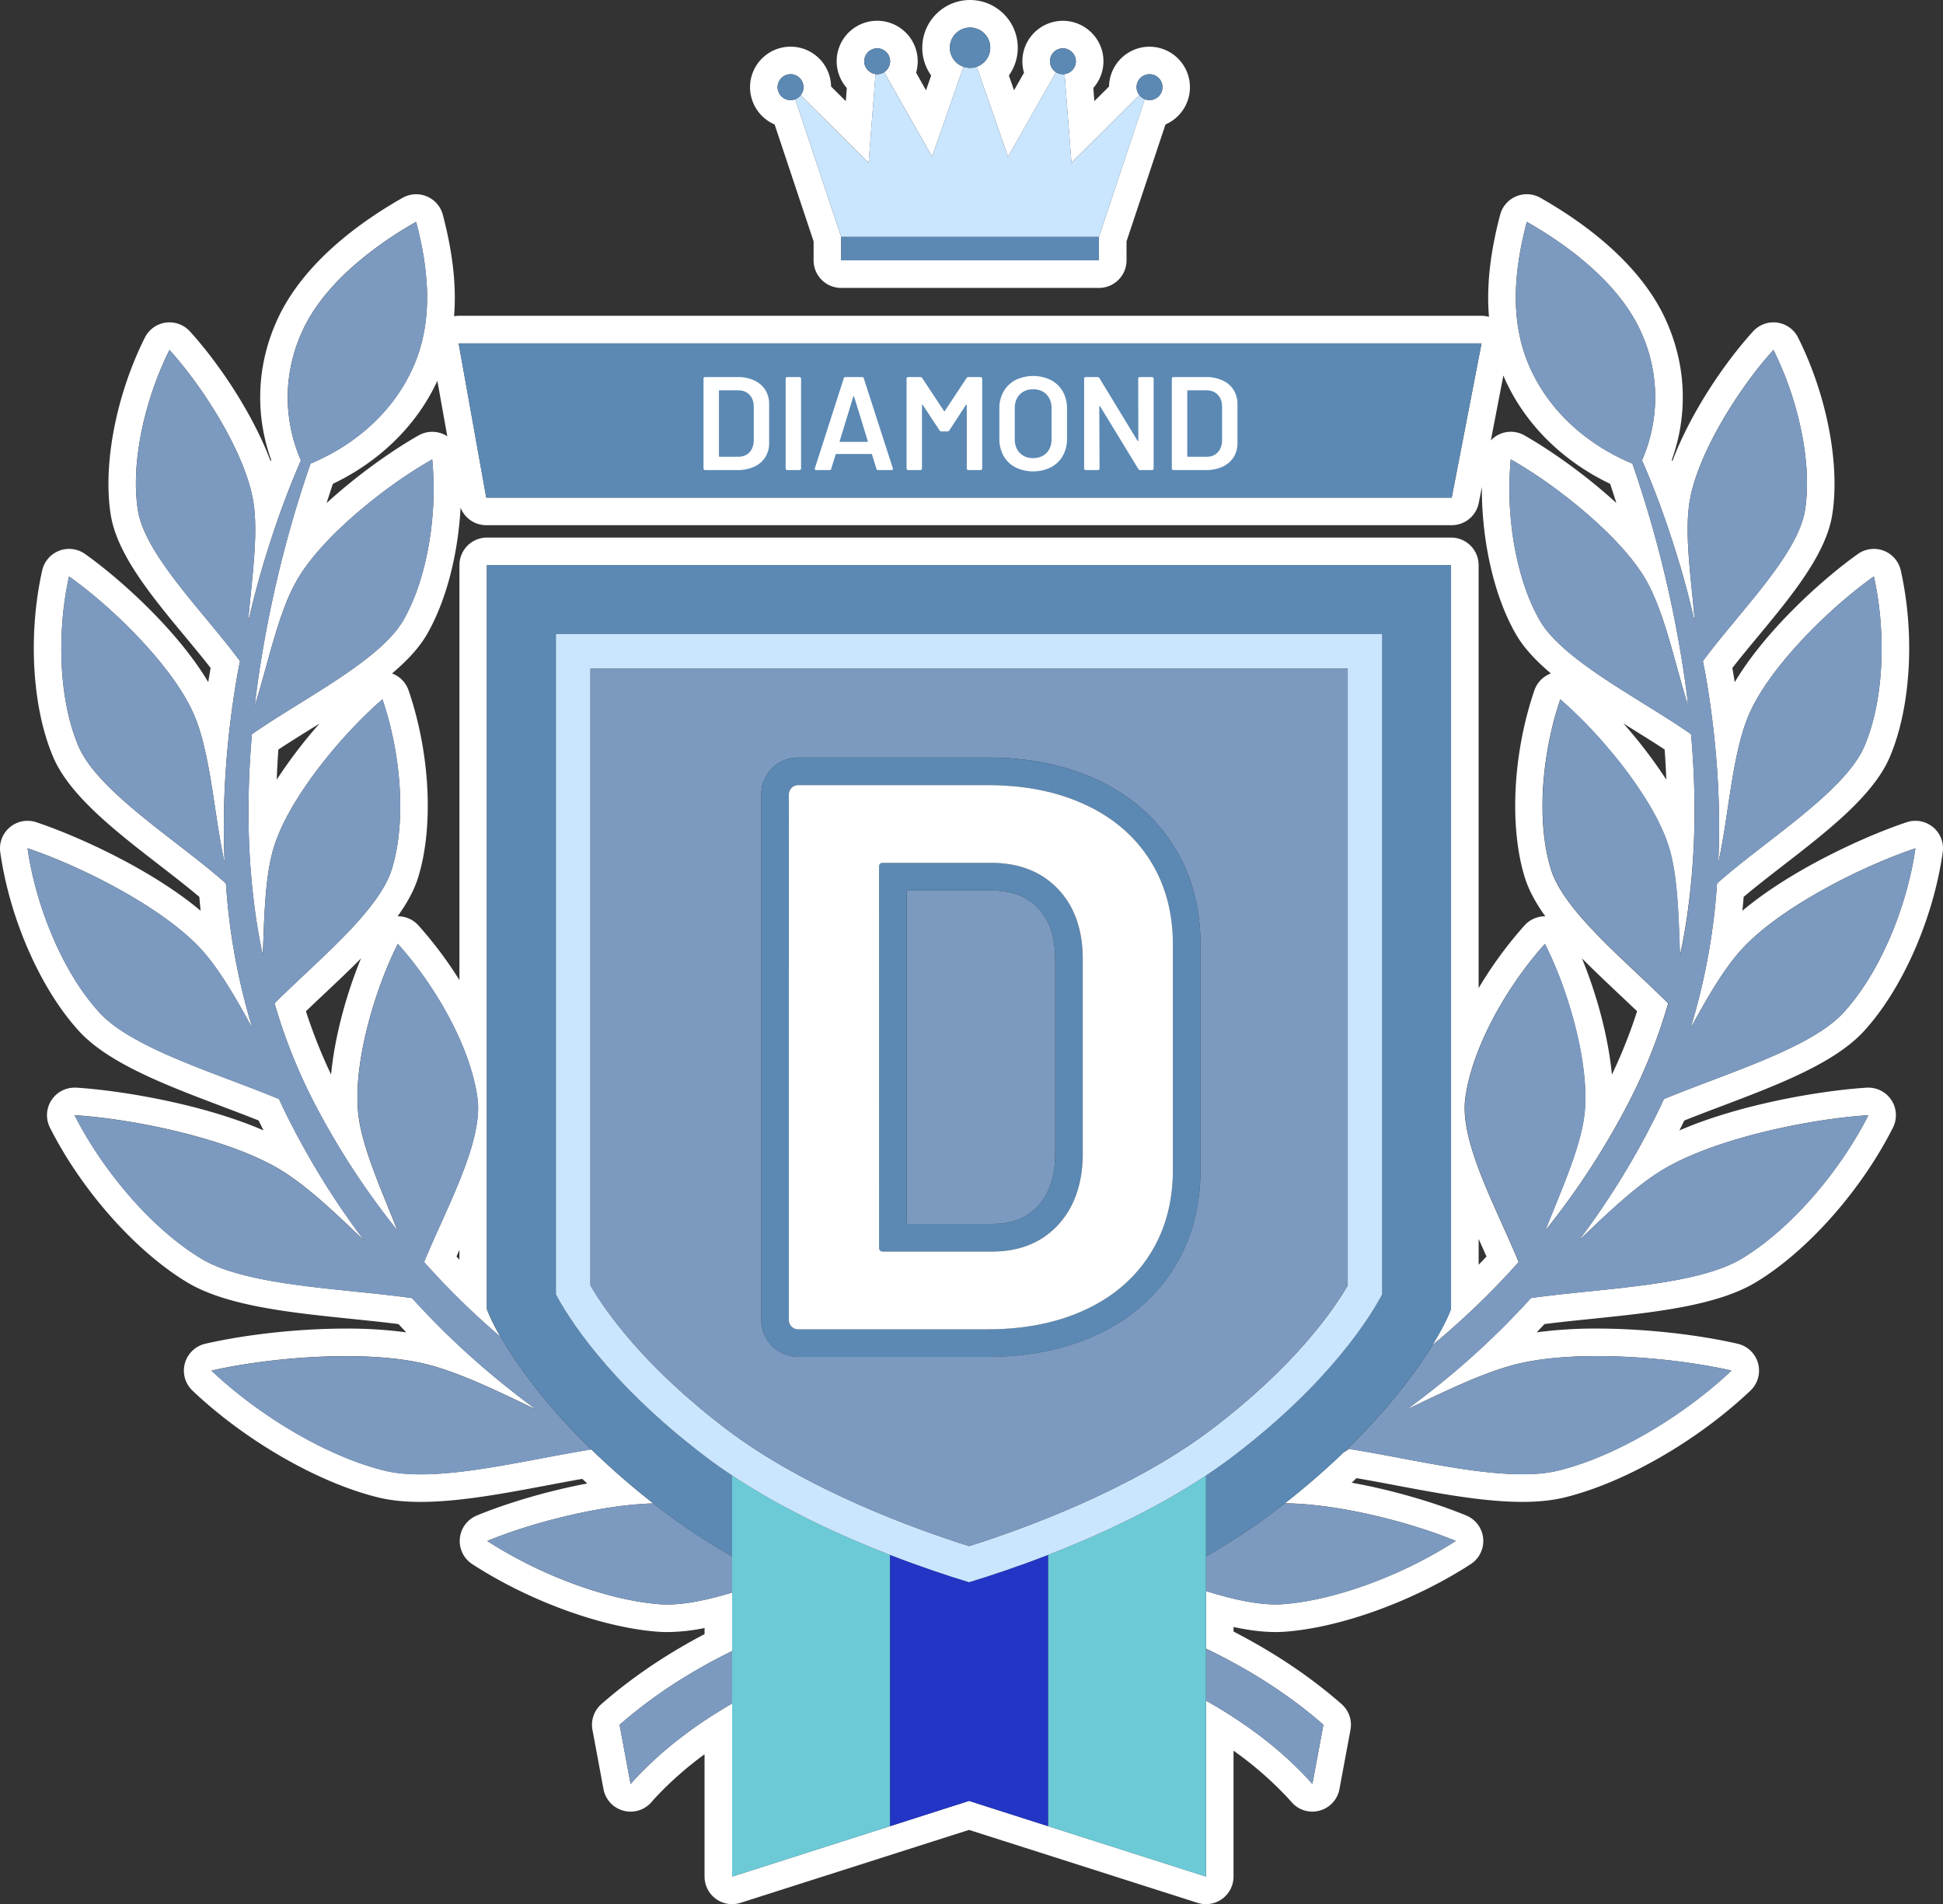 <svg id="Layer_1" data-name="Layer 1" xmlns="http://www.w3.org/2000/svg" viewBox="0 0 2000 1960.18"><rect x="0" y="0" width="2000" height="1960.18" fill="#333333" stroke="none"/><defs><style>.cls-1{fill:none;}.cls-2{fill:#fff;}.cls-3{fill:#7c9ac0;}.cls-4{fill:#5b89b4;}.cls-5{fill:#6ccad7;}.cls-6{fill:#2335c5;}.cls-7{fill:#cae6ff;}.cls-8{fill:#8e4e1a;}</style></defs><path class="cls-1" d="M284.79,822.49a496.86,496.86,0,0,1,44.1-57.77L322,769c-12.55,7.8-24.59,15.28-35.49,22.49Q285.37,807.12,284.79,822.49Z" transform="translate(0 -19.91)"/><path class="cls-1" d="M333.54,1043.19c-6.47,6.09-12.72,12-18.69,17.71,1.62,5,3.24,9.8,4.88,14.38a539.57,539.57,0,0,0,21.06,50.91c3.71-39.43,15.86-83.26,30.8-119.68C359.4,1018.85,346.4,1031.08,333.54,1043.19Z" transform="translate(0 -19.91)"/><path class="cls-1" d="M450.15,411.91c-21,45.46-58.88,82.75-107.55,106.07q-3.3,9.85-6.43,19.79c32.32-29.72,69.2-55.25,94.73-69.68a28.36,28.36,0,0,1,27-.49,27.21,27.21,0,0,1,2.44,1.47Z" transform="translate(0 -19.91)"/><path class="cls-1" d="M474.13,542.59c-2.64,48.32-14.86,95.9-34.39,130-8.22,14.32-20.89,27.76-36.16,40.62a28.35,28.35,0,0,1,17,17.39c22.07,64.3,26,139.66,10.07,192-4.14,13.6-11.63,27.13-21.31,40.58h.29a28.41,28.41,0,0,1,21.13,9.43,411.71,411.71,0,0,1,42.19,56.27V601.67a28.38,28.38,0,0,1,28.38-28.39h992.36A28.38,28.38,0,0,1,1522,601.67v435.44a413.07,413.07,0,0,1,47.23-64.55,28.39,28.39,0,0,1,21.13-9.43h.29c-9.68-13.45-17.17-27-21.31-40.58-15.94-52.28-12-127.64,10.06-192a28.35,28.35,0,0,1,17-17.4c-15.26-12.86-27.92-26.3-36.14-40.62-22.43-39.08-35.21-95.95-34.93-151.36l-3.16,16.35a28.39,28.39,0,0,1-27.87,23H500.51A28.37,28.37,0,0,1,474.13,542.59Z" transform="translate(0 -19.91)"/><path class="cls-1" d="M1522,1321.88q4.07-4.22,8.06-8.5-3.85-8.82-8.06-18.11Z" transform="translate(0 -19.91)"/><path class="cls-1" d="M1680.27,1075.28c1.64-4.59,3.25-9.36,4.86-14.38-6-5.73-12.23-11.62-18.69-17.71-12.86-12.11-25.86-24.34-38-36.68,14.93,36.41,27.09,80.23,30.81,119.67A535.35,535.35,0,0,0,1680.27,1075.28Z" transform="translate(0 -19.91)"/><path class="cls-1" d="M1678,769l-6.91-4.3a497.5,497.5,0,0,1,44.12,57.79q-.6-15.37-1.74-31C1702.58,784.29,1690.54,776.82,1678,769Z" transform="translate(0 -19.91)"/><path class="cls-1" d="M469.89,1313.38l3,3.21v-10.06Q471.37,1310,469.89,1313.38Z" transform="translate(0 -19.91)"/><path class="cls-1" d="M1542,467.6a28.4,28.4,0,0,1,27,.48c25.53,14.44,62.41,40,94.72,69.68q-3.12-9.93-6.42-19.78c-48.68-23.33-86.6-60.62-107.56-106.09-.83-1.8-1.57-3.62-2.34-5.44l-12.9,66.82A28.21,28.21,0,0,1,1542,467.6Z" transform="translate(0 -19.91)"/><path class="cls-2" d="M1771.47,1158.81c57.39-21.72,116.75-44.18,147.18-77.47,39.52-43.2,71.35-115.47,81.07-184.12a28.38,28.38,0,0,0-37.09-30.9c-44.25,14.78-119.61,49.44-169.14,91.14.47-4.54.91-9.28,1.33-14.31,12-10.14,25.85-20.89,40.38-32.14,45.71-35.38,93-72,109.92-111.57,21.76-50.77,26.24-126.27,11.41-192.33a28.38,28.38,0,0,0-44.09-16.94c-36.45,25.81-95.53,79.17-126.81,132q-1-6.3-2.11-12.63c-.12-.67-.24-1.34-.37-2,7.8-10,16.65-20.73,25.89-31.87,34.59-41.7,70.36-84.82,76.92-125.71,8.28-51.69-5.49-123.3-35.08-182.45A28.4,28.4,0,0,0,1829.37,352a29.87,29.87,0,0,0-3.88-.26,28.37,28.37,0,0,0-21,9.3c-31.19,34.33-65.48,86.49-83.06,133.65-.19-.44-.38-.89-.56-1.34,17-47.57,14.79-98.58-6.6-145-26.72-58-84.72-99.88-128.67-124.81a28.38,28.38,0,0,0-41.45,17.46c-10.34,39.28-14.17,73.8-11.48,105.08A28.52,28.52,0,0,0,1525,345H472.09a28.35,28.35,0,0,0-4.71.44c2.57-31.1-1.29-65.42-11.55-104.41a28.4,28.4,0,0,0-41.46-17.46c-43.93,24.94-101.92,66.83-128.66,124.8-21.38,46.44-23.61,97.45-6.58,145l-.57,1.36c-17.58-47.19-51.88-99.36-83.08-133.68a28.36,28.36,0,0,0-21-9.29,29.71,29.71,0,0,0-3.87.26,28.39,28.39,0,0,0-21.51,15.42C119.5,426.63,105.74,498.24,114,549.91c6.54,40.89,42.31,84,76.91,125.73,9.23,11.13,18.09,21.81,25.88,31.86-.11.58-.22,1.16-.32,1.74a2.21,2.21,0,0,0,0,.25q-1.1,6.33-2.12,12.63C183.05,669.29,124,616,87.51,590.16a28.38,28.38,0,0,0-44.09,17c-14.78,66.07-10.29,141.55,11.43,192.3,17,39.63,64.26,76.22,110,111.6,14.52,11.24,28.39,22,40.33,32.1.42,5,.86,9.74,1.32,14.3C157,915.75,81.61,881.1,37.38,866.32A28.38,28.38,0,0,0,.28,897.21c9.69,68.61,41.51,140.88,81.05,184.13,30.45,33.3,89.8,55.76,147.19,77.48,13.22,5,25.87,9.79,37.72,14.54,1.55,3.24,3.21,6.61,5,10.18-62.17-26.93-145.26-40.94-192.68-44-.61,0-1.21,0-1.81,0a28.38,28.38,0,0,0-25.34,41.16c32.6,64.62,88,127.09,141.06,159.16,40.63,24.52,106.47,31.27,170.14,37.81,16.71,1.72,32.67,3.36,47.53,5.26q4,4.29,8,8.51a452.21,452.21,0,0,0-62-3.87c-48,0-102.13,5.84-144.81,15.61a28.39,28.39,0,0,0-13.21,48.25c54.3,51.53,129.16,94.65,190.73,109.85,12.8,3.16,27.23,4.7,44.1,4.7,39.87,0,85.89-8.68,130.4-17.07,12.48-2.35,24.47-4.61,36-6.62l5.1,4.74c-42.65,8-84.78,21-113.74,33a28.38,28.38,0,0,0-4.6,50c58.09,37.77,132.87,65.08,190.51,69.56,3.3.25,6.74.38,10.24.38a197.42,197.42,0,0,0,38.37-4.17v6.3q-5.76,3-11,5.89c-35.44,19.55-67.46,41.8-95.19,66.12a28.39,28.39,0,0,0-9.19,26.52l11.34,61a28.38,28.38,0,0,0,49.07,13.73l1.6-1.81c1.33-1.48,2.64-3,4-4.42a360.72,360.72,0,0,1,49.36-43.35v125.94a28.36,28.36,0,0,0,37,27l162.58-51.91,72.66-23.19,72.66,23.19,162.58,51.91a28.32,28.32,0,0,0,25.37-4.12,28.37,28.37,0,0,0,11.64-22.91V1822.08A365.3,365.3,0,0,1,1324,1869c1.49,1.57,3,3.23,4.5,5l1.08,1.22a28.38,28.38,0,0,0,49.17-13.61l11.34-61a28.37,28.37,0,0,0-9.17-26.51c-27.68-24.3-59.71-46.55-95.19-66.12-5.24-2.89-10.56-5.72-16-8.54v-4.69c16.33,3.52,30.53,5.2,43.38,5.2,3.51,0,7-.13,10.27-.38,57.65-4.48,132.44-31.79,190.53-69.56a28.38,28.38,0,0,0-4.6-50c-30.33-12.57-74.08-25.87-118-33.79,1.69-1.56,3.36-3.12,5-4.68,12.79,2.18,26.22,4.71,40.23,7.35,44.51,8.4,90.54,17.08,130.42,17.08,16.87,0,31.28-1.54,44.08-4.7,61.56-15.2,136.43-58.31,190.75-109.84a28.38,28.38,0,0,0-13.2-48.26c-42.68-9.77-96.81-15.61-144.81-15.61a452.66,452.66,0,0,0-62,3.87q4-4.22,8-8.51c14.86-1.9,30.82-3.54,47.53-5.26,63.68-6.53,129.53-13.29,170.15-37.81,52.9-32,108-94.08,140.64-158.41a28.39,28.39,0,0,0-24.61-41.91h-.88c-.52,0-1,0-1.56.07-47.45,3.07-130.31,17.07-192.38,44,1.8-3.58,3.46-6.94,5-10.19C1745.59,1168.61,1758.24,1163.82,1771.47,1158.81Zm151.72,9.09c-27.53,54.61-77.53,115.73-130.34,147.64a106.46,106.46,0,0,1-9.45,5c-1.67.79-3.39,1.56-5.14,2.31-12.31,5.22-26.72,9.32-42.41,12.67-4.48,1-9.07,1.86-13.74,2.7s-9.43,1.64-14.25,2.38c-14.47,2.24-29.52,4.08-44.64,5.75-30.24,3.33-60.75,6-87.33,9.75a833.12,833.12,0,0,1-63,62.44c-20.63,18.4-42.39,35.78-64.87,52.38,38.89-18.68,79.2-38.41,113.29-46.82,61.8-15.26,161.12-7.05,221,6.68-46.28,43.89-116.22,87.62-178,102.88-54.07,13.34-145.39-11.27-215.58-22.18-1.85,1.17-3.75,2.29-5.61,3.45a794.14,794.14,0,0,1-60.56,52.47c56.39.55,130.61,20,175.87,38.77a455.89,455.89,0,0,1-85.54,42.88c-7.73,2.92-15.53,5.63-23.33,8.08-23.4,7.36-46.79,12.41-68.39,14.09-22.68,1.76-50.56-4.38-79.83-13.48V1717c10.47,5,20.64,10.24,30.72,15.8,32.28,17.81,62.85,38.61,90.17,62.6l-11.34,61c-2-2.3-4.05-4.63-6.17-6.86a384.7,384.7,0,0,0-46.93-42.06,484.05,484.05,0,0,0-54.29-35.72c-.71-.4-1.45-.78-2.16-1.18v181.09l-162.58-51.91-81.29-26-81.29,26L753.6,1951.71v-178.2c-37,21.35-70.71,46.7-98.32,76.07-2.12,2.23-4.14,4.56-6.19,6.86l-11.34-61a492.19,492.19,0,0,1,66.31-48.68q5.87-3.63,11.84-7.1t12-6.82c8.44-4.66,17-9,25.68-13.3v-60.22c-27.42,8.24-53.42,13.62-74.79,12-25.21-2-52.83-8.51-80.07-18q-5.84-2-11.65-4.22a456.31,456.31,0,0,1-85.52-42.88c43.94-18.22,115.21-37.11,170.92-38.68a792.89,792.89,0,0,1-63.83-55.6c-69.85,11.11-159.58,35-213,21.77-61.81-15.26-131.75-59-178-102.88,59.93-13.73,159.25-21.94,221.05-6.68,34.07,8.41,74.37,28.14,113.26,46.82-22.47-16.6-44.21-34-64.86-52.38a835.13,835.13,0,0,1-63-62.44c-70.85-10.08-169.64-12.07-216.93-40.61-19.81-12-39.23-28-57.21-46.34q-9-9.15-17.46-19c-22.55-26.09-41.94-55-55.72-82.33,61.8,3.94,158.84,24.22,211.65,56.12,28.12,17,57.83,45.56,86.75,73.3a803.81,803.81,0,0,1-57-86.29c-5.44-9.53-10.7-19-15.75-28.82-5-9.59-9.9-19.35-14.47-29.3-.25-.53-.44-1.06-.69-1.6-19.52-8.16-41.57-16.28-63.71-24.72-26.57-10.14-53.26-20.74-75.85-32.45q-5.64-2.92-10.93-6c-1.75-1-3.48-2-5.17-3-11.82-7.18-21.89-14.79-29.35-23-38.87-42.51-65.78-111.49-73.9-169C84.49,912,168.15,954.5,207,997c19,20.82,36.19,51.11,52.81,81.39a659.62,659.62,0,0,1-23.68-111.15c-1.56-12.6-2.68-25.23-3.59-37.88-5.94-5.33-12.45-10.8-19.33-16.38-1.72-1.4-3.47-2.8-5.23-4.21-12.35-9.86-25.69-20-39-30.39l-5.69-4.45c-36-28.24-70.41-57.69-82.39-85.66-10.57-24.68-16.1-54.66-17.46-85.35-.5-11.51-.42-23.11.2-34.58a339.21,339.21,0,0,1,7.42-55c9.9,7,20.61,15.39,31.53,24.75,6.24,5.35,12.55,11,18.81,16.91,32.87,31,64.49,68.44,78.36,100.82,17.47,40.79,20.74,105,31.47,152.34a841.82,841.82,0,0,1,1.3-97.28q.84-12.12,2-24.23,3.53-36.32,9.82-72.29c.85-4.62,1.81-9.23,2.68-13.85-8.74-12-19.21-24.76-30.12-37.93l-4.11-5c-31.61-38.11-65.48-78.93-70.81-112.2-3-18.73-2.66-39.74.25-61.27a323,323,0,0,1,9-43.26,349.4,349.4,0,0,1,14.4-41.55c2.77-6.61,5.71-13,8.78-19.17q3.26,3.57,6.59,7.49t6.74,8.13c2.26,2.8,4.54,5.71,6.82,8.69,4.56,6,9.13,12.27,13.62,18.81,24.7,36,47.09,79,52.59,113.37,3.46,21.61,1.76,48.49-.82,75.83-1.55,16.41-3.42,33-4.69,48.68,5.39-23.64,11.52-47.14,18.82-70.37,6.34-20.49,13.25-40.83,20.93-60.95q2.31-6,4.71-12,4.81-12,10-23.92a165.52,165.52,0,0,1-12.76-48.83,159.46,159.46,0,0,1,.16-33.9,165,165,0,0,1,14.27-50.85c12.14-26.32,32.78-50.05,56.86-70.51a373.67,373.67,0,0,1,42.45-31c5.85-3.69,11.73-7.21,17.59-10.53q2.63,9.93,4.72,19.81a293,293,0,0,1,6.41,48.79c.13,3.2.19,6.4.19,9.58-.05,25.45-4.54,50.13-15.32,73.53a173.53,173.53,0,0,1-8.5,16.16q-2.33,3.91-4.84,7.68c-21.78,32.7-54,57.71-91.33,73.3q-14,40.41-25,81.56-7.35,27.42-13.39,55-9.06,41.46-15.2,83.23-2.16,14.88-3.87,29.78c10.19-31.94,18.64-69.93,30.43-101.23A198.46,198.46,0,0,1,305.77,617c10.51-18.32,27.72-37.88,47.59-56.43q4.59-4.28,9.34-8.48c9.51-8.39,19.44-16.49,29.41-24.07a480.59,480.59,0,0,1,52.76-35.18,330.48,330.48,0,0,1-1.55,75c-1,7.32-2.18,14.61-3.65,21.8-5.11,25.16-13.23,49.09-24.55,68.82-14.94,26-52.26,51.45-90.53,75.52-5.74,3.61-11.5,7.19-17.21,10.74-7.62,4.73-15.14,9.41-22.4,14-9.08,5.77-17.75,11.43-25.67,17a893.3,893.3,0,0,0-3.41,94.62,747.24,747.24,0,0,0,7.57,94.13c1.9,13.06,4.34,26.05,7,39,1.5-36.57,2-75.66,9.72-105.43.52-2,1.06-3.93,1.64-5.83a152.38,152.38,0,0,1,5.35-14.64c11.92-28.29,33.6-59.65,57-87.27q4.14-4.87,8.34-9.58c2.79-3.14,5.6-6.21,8.4-9.21q2.1-2.24,4.2-4.43c9.79-10.22,19.49-19.47,28.52-27.26,12.64,36.84,19.83,81.5,18.06,122.32-.32,7.42-.94,14.71-1.88,21.81a189,189,0,0,1-6.42,30.37c-2.48,8.17-6.75,16.6-12.33,25.2q-1.39,2.16-2.9,4.32c-25,36.07-71.5,74.82-105.58,108.9,3.16,10.77,6.54,21.48,10.33,32.1a569.87,569.87,0,0,0,24.1,57.6c4.55,9.39,9.47,18.7,14.57,28.06,5,9.19,10.35,18.44,15.77,27.54a789.7,789.7,0,0,0,61.71,88.53c-15.59-39.69-35.53-83.31-40-117.45-6.38-49,14-121.45,36-168.5,1.46-3.14,2.94-6.16,4.41-9.06q3.71,4.13,7.35,8.47c36.49,43.4,68.27,101.93,74.66,150.88,5.88,45-32.62,113.53-55,168.2a808.43,808.43,0,0,0,77.46,76c.42.37.86.72,1.29,1.08a211.48,211.48,0,0,1-11.33-21.86l-2.77-6.6v-766h992.36v766l-2.77,6.6c-.55,1.3-5.35,12.4-16.41,30.36,3.83-3.17,7.65-6.35,11.41-9.58a809.59,809.59,0,0,0,77.46-76c-22.34-54.67-60.84-123.22-55-168.2,6.81-52.22,42.52-115.32,82-159.35a396.17,396.17,0,0,1,21.2,51.2c2.58,7.62,5,15.46,7.24,23.4,10,35.74,15.85,73.59,12,103-4.48,34.14-24.4,77.76-40,117.45a788.12,788.12,0,0,0,61.68-88.53c5.45-9.1,10.77-18.35,15.78-27.54,5.1-9.36,10-18.67,14.56-28.06q3.43-7,6.65-14.18t6.24-14.34q6-14.4,11.24-29.08c3.77-10.62,7.15-21.33,10.31-32.1-34.08-34.08-80.56-72.83-105.58-108.9q-1.5-2.16-2.9-4.32c-5.58-8.6-9.85-17-12.33-25.2a188,188,0,0,1-6.42-30.37c-.94-7.1-1.56-14.39-1.88-21.81a307.65,307.65,0,0,1,.49-34q.39-5.73,1-11.48c.78-7.65,1.82-15.28,3.08-22.83,1.9-11.33,4.32-22.47,7.19-33.19,1.92-7.14,4-14.1,6.33-20.8,9,7.79,18.72,17,28.52,27.26q2.1,2.19,4.2,4.43c2.8,3,5.61,6.07,8.4,9.21q6.28,7.05,12.45,14.49a431.21,431.21,0,0,1,37,51.56q1.58,2.61,3.07,5.21a233.54,233.54,0,0,1,12.84,25.59,149.88,149.88,0,0,1,5.36,14.64c.58,1.9,1.12,3.85,1.63,5.83,7.7,29.77,8.25,68.86,9.73,105.43q1-4.86,2-9.72c.63-3.24,1.25-6.49,1.84-9.74q1.79-9.75,3.22-19.54A768.26,768.26,0,0,0,1744,834.81q-.55-23.65-2.36-47.32-.45-5.91-1-11.82c-34.86-24.43-84.13-51-119.29-78.75-3.19-2.53-6.27-5.06-9.21-7.6s-5.74-5.09-8.39-7.65-5.13-5.13-7.43-7.71a93,93,0,0,1-11.47-15.54A201.7,201.7,0,0,1,1568.56,621q-1.65-5.06-3.12-10.24a307.55,307.55,0,0,1-8.79-43c-1-7.32-1.7-14.67-2.2-22a321.55,321.55,0,0,1,.66-53A480.59,480.59,0,0,1,1607.87,528c6.65,5,13.28,10.34,19.78,15.79,3.25,2.72,6.47,5.48,9.63,8.28s6.29,5.63,9.35,8.48,6,5.73,9,8.62q2.19,2.18,4.32,4.35c14.17,14.54,26.22,29.37,34.3,43.46,8.51,14.82,15.32,33.37,21.41,53.12.87,2.82,1.73,5.67,2.57,8.53,6.76,22.89,12.78,46.88,19.55,68.17q-1.71-14.89-3.86-29.78-6.15-41.73-15.2-83.23a1198.49,1198.49,0,0,0-38.42-136.61C1634.36,478,1596.1,444.5,1575.59,400a161.28,161.28,0,0,1-6.93-17.78c-13.56-42-9.27-87.57,2.93-133.93a413.17,413.17,0,0,1,43.55,28.34,314.09,314.09,0,0,1,32,27.27c5,4.86,9.69,9.88,14.13,15s8.62,10.47,12.45,15.92a172.42,172.42,0,0,1,10.43,16.76c1.55,2.85,3,5.75,4.35,8.67a161.78,161.78,0,0,1,13.37,93.11,166.79,166.79,0,0,1-11.68,40.47q10.43,23.79,19.24,48.06,4.42,12.12,8.52,24.34t7.88,24.51q5.49,17.41,10.14,35t8.68,35.34c-1.27-15.7-3.14-32.27-4.69-48.68-.77-8.2-1.47-16.36-2-24.35q-.26-4-.43-7.93c-.24-5.24-.37-10.39-.37-15.4s.15-9.88.46-14.59.8-9.23,1.49-13.56c2-12.48,6.23-26.13,12-40.16,2.16-5.26,4.54-10.58,7.1-15.92,17.89-37.33,44.54-75.4,67.26-100.41a345.82,345.82,0,0,1,28.44,82.33q1.14,5.43,2.07,10.84c4.37,25.27,5.43,50.22,1.93,72.08-5.34,33.27-39.22,74.09-70.83,112.2l-4.11,5c-10.91,13.17-21.38,25.95-30.12,37.93.89,4.62,1.85,9.23,2.68,13.85,11.11,63.91,16.09,128.89,13.14,193.8,10.72-47.37,14-111.55,31.46-152.34,21.15-49.35,83.5-110.48,128.68-142.48,12.35,55,11.34,125.58-9.81,174.94-20.16,47.11-104.1,98.4-151.59,141.09-.93,12.65-2,25.28-3.61,37.88a657.66,657.66,0,0,1-23.68,111.15c16.62-30.28,33.79-60.57,52.83-81.39,38.85-42.5,122.51-85,178.64-103.76-8.14,57.46-35,126.44-73.92,169-18.12,19.83-51.58,36.37-88.32,51.44-10.81,4.43-21.9,8.73-33,13-22.14,8.44-44.19,16.56-63.71,24.72-.23.54-.44,1.07-.69,1.6-4.57,9.95-9.49,19.71-14.47,29.3-5.06,9.78-10.29,19.29-15.73,28.82a811.42,811.42,0,0,1-57,86.29c28.9-27.74,58.63-56.32,86.73-73.3a236.66,236.66,0,0,1,27.7-14.08c8.09-3.52,16.67-6.85,25.6-10q6.69-2.34,13.62-4.53,3.46-1.1,7-2.15,7-2.11,14.18-4.07c2.38-.65,4.78-1.29,7.18-1.91C1847.62,1176.7,1890.39,1170,1923.19,1167.9Zm-401.16,154v-26.61q4.18,9.3,8.06,18.11Q1526.09,1317.66,1522,1321.88ZM500.51,560.54H1494.3a28.39,28.39,0,0,0,27.87-23l3.16-16.35c-.28,55.41,12.5,112.28,34.93,151.36,8.22,14.32,20.88,27.76,36.14,40.62a28.35,28.35,0,0,0-17,17.4c-22,64.34-26,139.7-10.06,192,4.14,13.6,11.63,27.13,21.31,40.58h-.29a28.39,28.39,0,0,0-21.13,9.43,413.07,413.07,0,0,0-47.23,64.55V601.67a28.38,28.38,0,0,0-28.38-28.39H501.29a28.38,28.38,0,0,0-28.38,28.39v427.16a411.71,411.71,0,0,0-42.19-56.27,28.41,28.41,0,0,0-21.13-9.43h-.29c9.68-13.45,17.17-27,21.31-40.58,15.95-52.33,12-127.69-10.07-192a28.35,28.35,0,0,0-17-17.39c15.27-12.86,27.94-26.3,36.16-40.62,19.53-34.06,31.75-81.64,34.39-130A28.37,28.37,0,0,0,500.51,560.54ZM457.94,467.6a28.36,28.36,0,0,0-27,.49c-25.53,14.43-62.41,40-94.73,69.68q3.13-9.93,6.43-19.79c48.67-23.32,86.59-60.61,107.55-106.07l10.23,57.16A27.21,27.21,0,0,0,457.94,467.6Zm-129,297.12a496.86,496.86,0,0,0-44.1,57.77q.58-15.36,1.72-31c10.9-7.21,22.94-14.69,35.49-22.49Zm11.9,361.47a539.57,539.57,0,0,1-21.06-50.91c-1.64-4.58-3.26-9.35-4.88-14.38,6-5.74,12.22-11.62,18.69-17.71,12.86-12.11,25.86-24.34,38-36.68C356.65,1042.93,344.5,1086.76,340.79,1126.19Zm1287.6-119.68c12.19,12.34,25.19,24.57,38,36.68,6.46,6.09,12.72,12,18.69,17.71-1.61,5-3.22,9.79-4.86,14.38a535.35,535.35,0,0,1-21.07,50.9C1655.48,1086.74,1643.32,1042.92,1628.39,1006.51Zm42.7-241.79L1678,769c12.54,7.8,24.58,15.27,35.47,22.48q1.15,15.64,1.74,31A497.5,497.5,0,0,0,1671.09,764.72ZM1549.82,411.89c21,45.47,58.88,82.76,107.56,106.09q3.3,9.85,6.42,19.78c-32.31-29.71-69.19-55.24-94.72-69.68a28.17,28.17,0,0,0-34.5,5.19l12.9-66.82C1548.25,408.27,1549,410.09,1549.82,411.89ZM544.26,373.42H1525L1494.3,532.16H500.51L472.09,373.42Zm-74.37,940q1.47-3.39,3-6.85v10.06Z" transform="translate(0 -19.91)"/><path class="cls-2" d="M797.34,148l40.12,120.35v19.57a28.38,28.38,0,0,0,28.38,28.38H1131.2a28.39,28.39,0,0,0,28.38-28.38V268.35L1199.69,148a41.71,41.71,0,0,0-16.41-80,41.52,41.52,0,0,0-18.1,4.12A41.7,41.7,0,0,0,1141.57,109l-3.86,3.84L1126.45,124l-.19-2.38-.87-11.15A41.48,41.48,0,0,0,1135.83,83a42.1,42.1,0,0,0-.85-8.38,41,41,0,0,0-3.69-10.43A41.65,41.65,0,0,0,1115,47a42.3,42.3,0,0,0-9.61-4.09,40.85,40.85,0,0,0-11.3-1.59,41.93,41.93,0,0,0-18.1,4.13,40.61,40.61,0,0,0-5.24,3,41.7,41.7,0,0,0-17.53,26.19,42.1,42.1,0,0,0-.85,8.38,41.58,41.58,0,0,0,1.68,11.76l-10.27,18.08-5.3-15.23a49.15,49.15,0,1,0-80,0l-5.3,15.23L943,94.76A41.94,41.94,0,0,0,944.63,83,41.71,41.71,0,0,0,921,45.42a42,42,0,0,0-18.1-4.13,41.41,41.41,0,0,0-15.29,2.9A40.26,40.26,0,0,0,883,46.34a41.75,41.75,0,0,0-14.67,13.32A41.71,41.71,0,0,0,861.21,83a41.82,41.82,0,0,0,9.34,26.21c.36.44.72.87,1.09,1.29l-1,13.54L855.47,109a41.59,41.59,0,0,0-3.28-15.56,41.71,41.71,0,0,0-76.85,0,41.71,41.71,0,0,0,22,54.58Zm4.14-43.53a13.42,13.42,0,0,1,3.32-4.68,13.3,13.3,0,0,1,17.92,0,13.36,13.36,0,0,1,4.1,7.18,13.27,13.27,0,0,1,.27,2.69,13,13,0,0,1-.78,4.43,13.85,13.85,0,0,1-2.13,3.79l69.94,69.63,7.11-91.35a13.94,13.94,0,0,1-2.36-.52,13,13,0,0,1-2.17-.92,13.4,13.4,0,0,1-4.1-3.38,13.21,13.21,0,0,1-3-8.34h0a13.2,13.2,0,0,1,2.28-7.45,13.26,13.26,0,0,1,4.7-4.27A13.36,13.36,0,0,1,908.7,71a14.53,14.53,0,0,1,1.67,1,13.12,13.12,0,0,1,3.6,3.6A13.2,13.2,0,0,1,916.25,83h0a13.31,13.31,0,0,1-5.88,11,3.72,3.72,0,0,1-.34.19l49.43,87L991.7,88.66A20.75,20.75,0,0,1,985.31,53a17.11,17.11,0,0,1,1.6-1.2,19.93,19.93,0,0,1,3.52-1.91,20.59,20.59,0,0,1,8.09-1.64,21.19,21.19,0,0,1,2.12.11,20.88,20.88,0,0,1,7.78,2.4,20.77,20.77,0,0,1,10.87,18.26,20.54,20.54,0,0,1-2.28,9.45,20.82,20.82,0,0,1-11.67,10.15l32.24,92.62,49.43-87c-.11-.07-.24-.11-.35-.19a12.83,12.83,0,0,1-2-1.63,13.28,13.28,0,0,1-3.9-9.42h0a13.27,13.27,0,0,1,.27-2.69,13.07,13.07,0,0,1,2-4.76,13.26,13.26,0,0,1,3.6-3.6,13.86,13.86,0,0,1,1.68-1,13.29,13.29,0,0,1,5.78-1.31,13,13,0,0,1,3.5.49,14,14,0,0,1,3.15,1.35,13.49,13.49,0,0,1,4.21,3.85,17.15,17.15,0,0,1,1,1.65,13.44,13.44,0,0,1,1.21,3.3,14,14,0,0,1,.27,2.69h0a13.29,13.29,0,0,1-11.64,13.16l2.16,27.69h0l.29,3.76v.06l4.66,59.84,54.81-54.57h0l15.12-15.06a13.82,13.82,0,0,1-2.12-3.79,12.74,12.74,0,0,1-.79-4.43,13.35,13.35,0,0,1,7.56-12,13.33,13.33,0,0,1,14.74,2.15,13.34,13.34,0,0,1-9,23.2,13.21,13.21,0,0,1-4.85-.94L1131.2,263.74v24.18H865.84V263.74L818.61,122.05a13.32,13.32,0,0,1-17.13-17.58Z" transform="translate(0 -19.91)"/><path class="cls-3" d="M515.39,1396.11c-.43-.36-.87-.71-1.29-1.08a808.43,808.43,0,0,1-77.46-76c22.34-54.67,60.84-123.22,55-168.2-6.39-48.95-38.17-107.48-74.66-150.88q-3.65-4.34-7.35-8.47c-1.47,2.9-2.95,5.92-4.41,9.06-22,47-42.42,119.55-36,168.5,4.46,34.14,24.4,77.76,40,117.45A789.7,789.7,0,0,1,347.42,1198c-5.42-9.1-10.77-18.35-15.77-27.54-5.1-9.36-10-18.67-14.57-28.06a569.87,569.87,0,0,1-24.1-57.6c-3.79-10.62-7.17-21.33-10.33-32.1,34.08-34.08,80.55-72.83,105.58-108.9q1.5-2.16,2.9-4.32c5.58-8.6,9.85-17,12.33-25.2a189,189,0,0,0,6.42-30.37c.94-7.1,1.56-14.39,1.88-21.81,1.77-40.82-5.42-85.48-18.06-122.32-9,7.79-18.73,17-28.52,27.26q-2.1,2.19-4.2,4.43c-2.8,3-5.61,6.07-8.4,9.21s-5.58,6.33-8.34,9.58c-23.44,27.62-45.12,59-57,87.27a152.38,152.38,0,0,0-5.35,14.64c-.58,1.9-1.12,3.85-1.64,5.83-7.69,29.77-8.22,68.86-9.72,105.43-2.68-12.95-5.12-25.94-7-39a747.24,747.24,0,0,1-7.57-94.13,893.3,893.3,0,0,1,3.41-94.62c7.92-5.55,16.59-11.21,25.67-17,7.26-4.6,14.78-9.28,22.4-14,5.71-3.55,11.47-7.13,17.21-10.74,38.27-24.07,75.59-49.48,90.53-75.52,11.32-19.73,19.44-43.66,24.55-68.82,1.47-7.19,2.68-14.48,3.65-21.8a330.48,330.48,0,0,0,1.55-75A480.59,480.59,0,0,0,392.11,528c-10,7.58-19.9,15.68-29.41,24.07q-4.74,4.2-9.34,8.48c-19.87,18.55-37.08,38.11-47.59,56.43a198.46,198.46,0,0,0-13.11,28.59c-11.79,31.3-20.24,69.29-30.43,101.23Q264,731.88,266.1,717q6.15-41.73,15.2-83.23,6-27.63,13.39-55,11-41.12,25-81.56c37.3-15.59,69.55-40.6,91.33-73.3q2.52-3.77,4.84-7.68a173.53,173.53,0,0,0,8.5-16.16c10.78-23.4,15.27-48.08,15.32-73.53,0-3.18-.06-6.38-.19-9.58a293,293,0,0,0-6.41-48.79q-2.09-9.87-4.72-19.81c-5.86,3.32-11.74,6.84-17.59,10.53a373.67,373.67,0,0,0-42.45,31c-24.08,20.46-44.72,44.19-56.86,70.51a165,165,0,0,0-14.27,50.85,159.46,159.46,0,0,0-.16,33.9,165.52,165.52,0,0,0,12.76,48.83q-5.22,11.89-10,23.92-2.4,6-4.71,12c-7.68,20.12-14.59,40.46-20.93,60.95-7.3,23.23-13.43,46.73-18.82,70.37,1.27-15.7,3.14-32.27,4.69-48.68,2.58-27.34,4.28-54.22.82-75.83-5.5-34.34-27.89-77.42-52.59-113.37-4.49-6.54-9.06-12.84-13.62-18.81-2.28-3-4.56-5.89-6.82-8.69s-4.51-5.52-6.74-8.13-4.42-5.11-6.59-7.49c-3.07,6.15-6,12.56-8.78,19.17a349.4,349.4,0,0,0-14.4,41.55,323,323,0,0,0-9,43.26c-2.91,21.53-3.26,42.54-.25,61.27,5.33,33.27,39.2,74.09,70.81,112.2l4.11,5c10.91,13.17,21.38,25.95,30.12,37.93-.87,4.62-1.83,9.23-2.68,13.85q-6.24,36-9.82,72.29-1.17,12.11-2,24.23a841.82,841.82,0,0,0-1.3,97.28c-10.73-47.37-14-111.55-31.47-152.34C185.94,723.43,154.32,686,121.45,655c-6.26-5.9-12.57-11.56-18.81-16.91C91.72,628.72,81,620.33,71.11,613.33a339.21,339.21,0,0,0-7.42,55c-.62,11.47-.7,23.07-.2,34.58,1.36,30.69,6.89,60.67,17.46,85.35,12,28,46.43,57.42,82.39,85.66l5.69,4.45c13.28,10.36,26.62,20.53,39,30.39,1.76,1.41,3.51,2.81,5.23,4.21,6.88,5.58,13.39,11,19.33,16.38.91,12.65,2,25.28,3.59,37.88a659.62,659.62,0,0,0,23.68,111.15c-16.62-30.28-33.77-60.57-52.81-81.39C168.15,954.5,84.49,912,28.38,893.24c8.12,57.46,35,126.44,73.9,169,7.46,8.16,17.53,15.77,29.35,23,1.69,1,3.42,2,5.17,3q5.28,3,10.93,6c22.59,11.71,49.28,22.31,75.85,32.45,22.14,8.44,44.19,16.56,63.71,24.72.25.54.44,1.07.69,1.6,4.57,9.95,9.48,19.71,14.47,29.3,5.05,9.78,10.31,19.29,15.75,28.82a803.81,803.81,0,0,0,57,86.29c-28.92-27.74-58.63-56.32-86.75-73.3-52.81-31.9-149.85-52.18-211.65-56.12,13.78,27.3,33.17,56.24,55.72,82.33q8.45,9.8,17.46,19c18,18.3,37.4,34.38,57.21,46.34,47.29,28.54,146.08,30.53,216.93,40.61a835.13,835.13,0,0,0,63,62.44c20.65,18.4,42.39,35.78,64.86,52.38-38.89-18.68-79.19-38.41-113.26-46.82-61.8-15.26-161.12-7.05-221.05,6.68,46.25,43.89,116.19,87.62,178,102.88,53.41,13.18,143.14-10.66,213-21.77C557.89,1462.55,529.41,1420.36,515.39,1396.11Z" transform="translate(0 -19.91)"/><path class="cls-3" d="M1243.5,1771.8a484.05,484.05,0,0,1,54.29,35.72,384.7,384.7,0,0,1,46.93,42.06c2.12,2.23,4.14,4.56,6.17,6.86l11.34-61c-27.32-24-57.89-44.79-90.17-62.6-10.08-5.56-20.25-10.76-30.72-15.8v53.59C1242.05,1771,1242.79,1771.4,1243.5,1771.8Z" transform="translate(0 -19.91)"/><path class="cls-3" d="M1799.64,1189.22q-7.16,2-14.18,4.07-3.51,1.05-7,2.15-6.91,2.19-13.62,4.53c-8.93,3.12-17.51,6.45-25.6,10a236.66,236.66,0,0,0-27.7,14.08c-28.1,17-57.83,45.56-86.73,73.3a811.42,811.42,0,0,0,57-86.29c5.44-9.53,10.67-19,15.73-28.82,5-9.59,9.9-19.35,14.47-29.3.25-.53.46-1.06.69-1.6,19.52-8.16,41.57-16.28,63.71-24.72,11.08-4.23,22.17-8.53,33-13,36.74-15.07,70.2-31.61,88.32-51.44,38.89-42.51,65.78-111.49,73.92-169C1915.49,912,1831.83,954.5,1793,997c-19,20.82-36.21,51.11-52.83,81.39a657.66,657.66,0,0,0,23.68-111.15c1.56-12.6,2.68-25.23,3.61-37.88,47.49-42.69,131.43-94,151.59-141.09,21.15-49.36,22.16-119.92,9.81-174.94-45.18,32-107.53,93.13-128.68,142.48-17.47,40.79-20.74,105-31.46,152.34,3-64.91-2-129.89-13.14-193.8-.83-4.62-1.79-9.23-2.68-13.85,8.74-12,19.21-24.76,30.12-37.93l4.11-5c31.61-38.11,65.49-78.93,70.83-112.2,3.5-21.86,2.44-46.81-1.93-72.08q-.93-5.41-2.07-10.84a345.82,345.82,0,0,0-28.44-82.33c-22.72,25-49.37,63.08-67.26,100.41-2.56,5.34-4.94,10.66-7.1,15.92-5.77,14-10,27.68-12,40.16-.69,4.33-1.18,8.86-1.49,13.56s-.46,9.58-.46,14.59.13,10.16.37,15.4q.18,3.93.43,7.93c.5,8,1.2,16.15,2,24.35,1.55,16.41,3.42,33,4.69,48.68q-4-17.73-8.68-35.34t-10.14-35q-3.8-12.3-7.88-24.51t-8.52-24.34q-8.87-24.26-19.24-48.06a166.79,166.79,0,0,0,11.68-40.47,161.78,161.78,0,0,0-13.37-93.11c-1.35-2.92-2.8-5.82-4.35-8.67a172.42,172.42,0,0,0-10.43-16.76c-3.83-5.45-8-10.76-12.45-15.92s-9.17-10.18-14.13-15a314.09,314.09,0,0,0-32-27.27,413.17,413.17,0,0,0-43.55-28.34c-12.2,46.36-16.49,91.92-2.93,133.93a161.28,161.28,0,0,0,6.93,17.78c20.51,44.49,58.77,77.95,104.67,97.14a1198.49,1198.49,0,0,1,38.42,136.61q9.06,41.46,15.2,83.23,2.16,14.88,3.86,29.78c-6.77-21.29-12.79-45.28-19.55-68.17-.84-2.86-1.7-5.71-2.57-8.53-6.09-19.75-12.9-38.3-21.41-53.12-8.08-14.09-20.13-28.92-34.3-43.46q-2.13-2.18-4.32-4.35c-2.91-2.89-5.91-5.77-9-8.62s-6.18-5.68-9.35-8.48-6.38-5.56-9.63-8.28c-6.5-5.45-13.13-10.74-19.78-15.79a480.59,480.59,0,0,0-52.76-35.18,321.55,321.55,0,0,0-.66,53c.5,7.31,1.23,14.66,2.2,22a307.55,307.55,0,0,0,8.79,43q1.47,5.19,3.12,10.24a201.7,201.7,0,0,0,16.32,37.38A93,93,0,0,0,1596.35,674c2.3,2.58,4.79,5.15,7.43,7.71s5.45,5.11,8.39,7.65,6,5.07,9.21,7.6c35.16,27.75,84.43,54.32,119.29,78.75q.52,5.91,1,11.82,1.78,23.65,2.36,47.32a768.26,768.26,0,0,1-7.49,129.61q-1.42,9.8-3.22,19.54c-.59,3.25-1.21,6.5-1.84,9.74s-1.29,6.48-2,9.72c-1.48-36.57-2-75.66-9.73-105.43-.51-2-1-3.93-1.63-5.83a149.88,149.88,0,0,0-5.36-14.64,233.54,233.54,0,0,0-12.84-25.59q-1.5-2.59-3.07-5.21a431.21,431.21,0,0,0-37-51.56q-6.15-7.42-12.45-14.49c-2.79-3.14-5.6-6.21-8.4-9.21q-2.1-2.24-4.2-4.43c-9.8-10.22-19.49-19.47-28.52-27.26-2.3,6.7-4.41,13.66-6.33,20.8-2.87,10.72-5.29,21.86-7.19,33.19-1.26,7.55-2.3,15.18-3.08,22.83q-.59,5.74-1,11.48a307.65,307.65,0,0,0-.49,34c.32,7.42.94,14.71,1.88,21.81a188,188,0,0,0,6.42,30.37c2.48,8.17,6.75,16.6,12.33,25.2q1.39,2.16,2.9,4.32c25,36.07,71.5,74.82,105.58,108.9-3.16,10.77-6.54,21.48-10.31,32.1q-5.22,14.65-11.24,29.08-3,7.22-6.24,14.34t-6.65,14.18c-4.52,9.39-9.46,18.7-14.56,28.06-5,9.19-10.33,18.44-15.78,27.54a788.12,788.12,0,0,1-61.68,88.53c15.59-39.69,35.51-83.31,40-117.45,3.82-29.37-2-67.22-12-103-2.23-7.94-4.66-15.78-7.24-23.4a396.17,396.17,0,0,0-21.2-51.2c-39.49,44-75.2,107.13-82,159.35-5.88,45,32.62,113.53,55,168.2a809.59,809.59,0,0,1-77.46,76c-3.76,3.23-7.58,6.41-11.41,9.58-15.73,25.55-44.2,65.05-91.35,110.37,1.86-1.16,3.76-2.28,5.61-3.45,70.19,10.91,161.51,35.52,215.58,22.18,61.8-15.26,131.74-59,178-102.88-59.93-13.73-159.25-21.94-221-6.68-34.09,8.41-74.4,28.14-113.29,46.82,22.48-16.6,44.24-34,64.87-52.38a833.12,833.12,0,0,0,63-62.44c26.58-3.78,57.09-6.42,87.33-9.75,15.12-1.67,30.17-3.51,44.64-5.75,4.82-.74,9.58-1.53,14.25-2.38s9.26-1.74,13.74-2.7c15.69-3.35,30.1-7.45,42.41-12.67,1.75-.75,3.47-1.52,5.14-2.31a106.46,106.46,0,0,0,9.45-5c52.81-31.91,102.81-93,130.34-147.64-32.8,2.09-75.57,8.8-116.37,19.41C1804.42,1187.93,1802,1188.57,1799.64,1189.22Z" transform="translate(0 -19.91)"/><path class="cls-3" d="M753.6,1622.09a664.65,664.65,0,0,1-69.93-45.92c-3.81-2.89-7.52-5.76-11.18-8.63-55.71,1.57-127,20.46-170.92,38.68a456.31,456.31,0,0,0,85.52,42.88q5.8,2.19,11.65,4.22c27.24,9.44,54.86,16,80.07,18,21.37,1.66,47.37-3.72,74.79-12Z" transform="translate(0 -19.91)"/><path class="cls-3" d="M1241.34,1622.09v35.7c29.27,9.1,57.15,15.24,79.83,13.48,21.6-1.68,45-6.73,68.39-14.09,7.8-2.45,15.6-5.16,23.33-8.08a455.89,455.89,0,0,0,85.54-42.88c-45.26-18.76-119.48-38.22-175.87-38.77-3.7,2.9-7.44,5.8-11.29,8.72A664.65,664.65,0,0,1,1241.34,1622.09Z" transform="translate(0 -19.91)"/><path class="cls-3" d="M753.6,1719.53c-8.7,4.27-17.24,8.64-25.68,13.3q-6,3.33-12,6.82t-11.84,7.1a492.19,492.19,0,0,0-66.31,48.68l11.34,61c2-2.3,4.07-4.63,6.19-6.86,27.61-29.37,61.29-54.72,98.32-76.07Z" transform="translate(0 -19.91)"/><path class="cls-4" d="M1474.47,1404.61c11.06-18,15.86-29.06,16.41-30.36l2.77-6.6v-766H501.29v766l2.77,6.6a211.48,211.48,0,0,0,11.33,21.86c14,24.25,42.5,66.44,93.27,115.83a792.89,792.89,0,0,0,63.83,55.6c3.66,2.87,7.37,5.74,11.18,8.63a664.65,664.65,0,0,0,69.93,45.92V1538.8q-13.89-9.22-27.08-19.18c-102.24-77.48-143.74-147.24-154.28-167.3V672.62H1422.7v679.72c-10.4,19.81-51.87,89.67-154.28,167.28q-13.15,10-27.08,19.18v83.29a664.65,664.65,0,0,0,69.93-45.92c3.85-2.92,7.59-5.82,11.29-8.72a794.14,794.14,0,0,0,60.56-52.47C1430.27,1469.66,1458.74,1430.16,1474.47,1404.61Z" transform="translate(0 -19.91)"/><path class="cls-5" d="M1241.34,1538.8c-52.86,35.13-112.34,62.29-162.58,81.75V1899.8l162.58,51.91V1538.8Z" transform="translate(0 -19.91)"/><path class="cls-5" d="M916.18,1620.56c-50.23-19.47-109.72-46.64-162.58-81.76v412.91l162.58-51.91Z" transform="translate(0 -19.91)"/><path class="cls-6" d="M1078.76,1620.55c-32.36,12.54-60.89,21.89-81.29,28.09-20.4-6.19-48.93-15.55-81.29-28.08V1899.8l81.29-26,81.29,26Z" transform="translate(0 -19.91)"/><path class="cls-7" d="M916.18,1620.56c32.36,12.53,60.89,21.89,81.29,28.08,20.4-6.2,48.93-15.55,81.29-28.09,50.24-19.46,109.72-46.62,162.58-81.75q13.89-9.22,27.08-19.18c102.41-77.61,143.88-147.47,154.28-167.28V672.62H572.24v679.7c10.54,20.06,52,89.82,154.28,167.3q13.15,10,27.08,19.18C806.46,1573.92,866,1601.09,916.18,1620.56ZM748,1491.34c-86.17-65.3-126-123.63-140.23-148.19V708.1h779.5v635.08c-14.25,24.54-54,82.83-140.23,148.17-82.64,62.62-195.45,103.09-249.52,120.15C943.4,1594.44,830.6,1554,748,1491.34Z" transform="translate(0 -19.91)"/><path class="cls-3" d="M997.47,1611.5c54.07-17.06,166.88-57.53,249.52-120.15,86.21-65.34,126-123.63,140.23-148.17V708.1H607.72v635.05C622,1367.71,661.78,1426,748,1491.34,830.6,1554,943.4,1594.44,997.47,1611.5ZM794.75,810.86a37.73,37.73,0,0,1,26.87-11.11h195.27c41.82,0,79.49,7.61,111.95,22.63,33.7,15.61,60.23,38.41,78.87,67.77s28,63.65,28,102v232.08c0,38.38-9.43,72.7-28,102s-45.19,52.19-78.87,67.77c-32.42,15-70.09,22.63-111.95,22.63H821.62a37.93,37.93,0,0,1-38-38v-541A37.73,37.73,0,0,1,794.75,810.86Z" transform="translate(0 -19.91)"/><path class="cls-3" d="M933.23,1279.9h87.66c20.29,0,35.64-5.84,46.94-17.86,11.87-12.62,17.86-29.78,18.31-52.45v-202.2c0-23-5.81-40.31-17.76-52.83-11.59-12.12-27.39-18-48.29-18H933.23Z" transform="translate(0 -19.91)"/><polygon class="cls-4" points="500.51 512.25 544.26 512.25 544.26 512.25 1494.3 512.25 1524.95 353.51 1381.61 353.51 544.26 353.51 472.09 353.51 500.51 512.25"/><path class="cls-4" d="M908.85,1308.29h112q42.41,0,67.62-26.81t26-71.62V1007.39q0-45.61-25.61-72.43t-68.82-26.8H908.85q-4,0-4,4v392.13Q904.85,1308.3,908.85,1308.29Zm111.24-371.75c20.9,0,36.7,5.9,48.29,18,11.95,12.52,17.76,29.8,17.76,52.83v202.2c-.45,22.67-6.44,39.83-18.31,52.45-11.3,12-26.65,17.86-46.94,17.86H933.23V936.54Z" transform="translate(0 -19.91)"/><path class="cls-4" d="M783.64,1378.71a37.93,37.93,0,0,0,38,38h195.27c41.86,0,79.53-7.61,111.95-22.63,33.68-15.58,60.22-38.38,78.87-67.77s28-63.65,28-102V992.18c0-38.38-9.43-72.7-28-102s-45.17-52.16-78.87-67.77c-32.46-15-70.13-22.63-111.95-22.63H821.62a37.93,37.93,0,0,0-38,38Zm31.18-547.78a9.27,9.27,0,0,1,6.8-2.8h195.27q56.8,0,100,20t66.82,57.21q23.6,37.21,23.61,86.83v232.08q0,49.63-23.61,86.83t-66.82,57.22q-43.22,20-100,20H821.62a9.56,9.56,0,0,1-9.6-9.6v-541A9.24,9.24,0,0,1,814.82,830.93Z" transform="translate(0 -19.91)"/><path class="cls-2" d="M812,1378.71a9.56,9.56,0,0,0,9.6,9.6h195.27q56.8,0,100-20t66.82-57.22q23.6-37.21,23.61-86.83V992.18q0-49.6-23.61-86.83t-66.82-57.21q-43.22-20-100-20H821.62a9.56,9.56,0,0,0-9.6,9.6Zm92.83-466.55q0-4,4-4h111.24q43.22,0,68.82,26.8t25.61,72.43v202.47q-.81,44.82-26,71.62t-67.62,26.81h-112q-4,0-4-4Z" transform="translate(0 -19.91)"/><polygon class="cls-8" points="1157.73 113.03 1157.73 113.03 1102.92 167.6 1157.73 113.03"/><path class="cls-8" d="M894,73.13a13.39,13.39,0,0,1,2.61-1.85A13.39,13.39,0,0,0,894,73.13Z" transform="translate(0 -19.91)"/><path class="cls-8" d="M902.92,69.67A13.32,13.32,0,0,1,908.7,71a13.36,13.36,0,0,0-12.13.3A13.22,13.22,0,0,1,902.92,69.67Z" transform="translate(0 -19.91)"/><path class="cls-8" d="M914,75.55a13.27,13.27,0,0,1,2,4.76A13.27,13.27,0,0,0,914,75.55Z" transform="translate(0 -19.91)"/><path class="cls-8" d="M813.76,96.33a13.32,13.32,0,0,1,5.78,1.31,13.41,13.41,0,0,0-11.56,0A13.32,13.32,0,0,1,813.76,96.33Z" transform="translate(0 -19.91)"/><path class="cls-8" d="M822.72,99.79a13.28,13.28,0,0,0-3.18-2.15A13.28,13.28,0,0,1,822.72,99.79Z" transform="translate(0 -19.91)"/><path class="cls-8" d="M808,97.64a13.28,13.28,0,0,0-3.18,2.15A13.28,13.28,0,0,1,808,97.64Z" transform="translate(0 -19.91)"/><path class="cls-8" d="M1094.12,69.67a13,13,0,0,1,3.5.49,13,13,0,0,0-3.5-.49,13.29,13.29,0,0,0-5.78,1.31A13.29,13.29,0,0,1,1094.12,69.67Z" transform="translate(0 -19.91)"/><path class="cls-8" d="M1081.06,80.31a13.07,13.07,0,0,1,2-4.76A13.07,13.07,0,0,0,1081.06,80.31Z" transform="translate(0 -19.91)"/><path class="cls-8" d="M1183.28,96.33a13.24,13.24,0,0,1,5.77,1.31,13.38,13.38,0,0,0-11.55,0A13.25,13.25,0,0,1,1183.28,96.33Z" transform="translate(0 -19.91)"/><path class="cls-8" d="M1189.05,97.64a13.34,13.34,0,0,1,3.19,2.15A13.34,13.34,0,0,0,1189.05,97.64Z" transform="translate(0 -19.91)"/><path class="cls-8" d="M1177.5,97.64a13.34,13.34,0,0,0-3.19,2.15,14.35,14.35,0,0,1,1.51-1.19A13.8,13.8,0,0,1,1177.5,97.64Z" transform="translate(0 -19.91)"/><path class="cls-7" d="M818.61,122.05l47.23,141.69H1131.2l47.23-141.69a13.36,13.36,0,0,1-5.58-4.17l-15.12,15.06-54.81,54.57-4.66-59.84v-.06l-.29-3.76h0l-2.16-27.69a13.43,13.43,0,0,1-1.69.17,13.2,13.2,0,0,1-7.11-2.09l-49.43,87-32.24-92.62a20.46,20.46,0,0,1-13.64,0l-32.24,92.62L910,94.24a13.2,13.2,0,0,1-7.11,2.09,13.43,13.43,0,0,1-1.69-.17l-7.11,91.35-69.94-69.63A13.27,13.27,0,0,1,818.61,122.05Z" transform="translate(0 -19.91)"/><polygon class="cls-4" points="962.19 243.83 960.51 243.83 865.84 243.83 865.84 268.01 865.84 268.01 1131.19 268.01 1131.19 268.01 1131.19 243.83 998.52 243.83 962.19 243.83"/><path class="cls-4" d="M1005.34,88.66A20.82,20.82,0,0,0,1017,78.51a20.75,20.75,0,0,0-.23-19.35,20.89,20.89,0,0,0-8.36-8.36,20.88,20.88,0,0,0-7.78-2.4,21.19,21.19,0,0,0-2.12-.11,20.59,20.59,0,0,0-8.09,1.64,19.93,19.93,0,0,0-3.52,1.91,17.11,17.11,0,0,0-1.6,1.2,20.75,20.75,0,0,0,20,35.62Z" transform="translate(0 -19.91)"/><path class="cls-4" d="M910,94.24a3.72,3.72,0,0,0,.34-.19,13.31,13.31,0,0,0,5.88-11h0A13.2,13.2,0,0,0,914,75.55a13.12,13.12,0,0,0-3.6-3.6,14.53,14.53,0,0,0-1.67-1,13.32,13.32,0,0,0-19.11,12h0a13.21,13.21,0,0,0,3,8.34,13.4,13.4,0,0,0,4.1,3.38,13,13,0,0,0,2.17.92,13.94,13.94,0,0,0,2.36.52,13.43,13.43,0,0,0,1.69.17A13.2,13.2,0,0,0,910,94.24Z" transform="translate(0 -19.91)"/><path class="cls-4" d="M813.76,123a13.31,13.31,0,0,0,10.42-5.11,13.85,13.85,0,0,0,2.13-3.79,13,13,0,0,0,.78-4.43,13.27,13.27,0,0,0-.27-2.69,13.36,13.36,0,0,0-4.1-7.18,13.3,13.3,0,0,0-17.92,0,13.42,13.42,0,0,0-3.32,4.68A13.33,13.33,0,0,0,813.76,123Z" transform="translate(0 -19.91)"/><path class="cls-4" d="M1094.12,96.33a13.43,13.43,0,0,0,1.69-.17A13.29,13.29,0,0,0,1107.45,83h0a14,14,0,0,0-.27-2.69A13.44,13.44,0,0,0,1106,77a17.15,17.15,0,0,0-1-1.65,13.49,13.49,0,0,0-4.21-3.85,14,14,0,0,0-3.15-1.35,13,13,0,0,0-3.5-.49,13.29,13.29,0,0,0-5.78,1.31,13.86,13.86,0,0,0-1.68,1,13.26,13.26,0,0,0-3.6,3.6,13.07,13.07,0,0,0-2,4.76,13.27,13.27,0,0,0-.27,2.69h0a13.28,13.28,0,0,0,3.9,9.42,12.83,12.83,0,0,0,2,1.63c.11.08.24.12.35.19A13.2,13.2,0,0,0,1094.12,96.33Z" transform="translate(0 -19.91)"/><path class="cls-4" d="M1178.43,122.05a13.27,13.27,0,0,0,18.17-12.39,13.32,13.32,0,0,0-7.55-12,13.38,13.38,0,0,0-11.55,0,13.8,13.8,0,0,0-1.68,1,14.35,14.35,0,0,0-1.51,1.19,13.31,13.31,0,0,0-4.37,9.87,12.74,12.74,0,0,0,.79,4.43,13.82,13.82,0,0,0,2.12,3.79A13.36,13.36,0,0,0,1178.43,122.05Z" transform="translate(0 -19.91)"/><path class="cls-2" d="M724.64,503.33a1.59,1.59,0,0,1-.48-1.17V409.69a1.57,1.57,0,0,1,.48-1.16,1.59,1.59,0,0,1,1.16-.48h33.38a40.27,40.27,0,0,1,17.1,3.42,26.18,26.18,0,0,1,11.42,9.78,27.12,27.12,0,0,1,4,14.84v39.67a27.09,27.09,0,0,1-4,14.84,26.18,26.18,0,0,1-11.42,9.78,40.27,40.27,0,0,1-17.1,3.42H725.8A1.58,1.58,0,0,1,724.64,503.33Zm16.07-13.21h19.16q7.25,0,11.55-4.58t4.45-12.24V438.69q0-7.8-4.38-12.38t-11.76-4.58h-19a.6.6,0,0,0-.68.68v67A.6.6,0,0,0,740.71,490.12Z" transform="translate(0 -19.91)"/><path class="cls-2" d="M809.18,503.33a1.59,1.59,0,0,1-.48-1.17V409.69a1.64,1.64,0,0,1,1.64-1.64h12.59a1.59,1.59,0,0,1,1.16.48,1.57,1.57,0,0,1,.48,1.16v92.47a1.62,1.62,0,0,1-1.64,1.64H810.34A1.56,1.56,0,0,1,809.18,503.33Z" transform="translate(0 -19.91)"/><path class="cls-2" d="M902.13,502.44l-4.51-14.64c-.19-.36-.42-.55-.69-.55H860.82c-.27,0-.5.19-.69.55l-4.51,14.64a1.71,1.71,0,0,1-1.78,1.36H840.16a1.51,1.51,0,0,1-1.23-.47,1.5,1.5,0,0,1-.13-1.44l29.68-92.47a1.71,1.71,0,0,1,1.78-1.37h17.09a1.73,1.73,0,0,1,1.79,1.37L919,501.89a1.52,1.52,0,0,1,.14.68q0,1.23-1.5,1.23H903.91A1.71,1.71,0,0,1,902.13,502.44ZM864.92,474.8h27.77c.55,0,.73-.27.55-.82l-14.09-45.82c-.09-.37-.23-.55-.41-.55s-.32.18-.41.55l-14,45.82C864.28,474.53,864.46,474.8,864.92,474.8Z" transform="translate(0 -19.91)"/><path class="cls-2" d="M996.79,408.05h12.59a1.59,1.59,0,0,1,1.16.48,1.61,1.61,0,0,1,.48,1.16v92.47a1.63,1.63,0,0,1-.48,1.17,1.58,1.58,0,0,1-1.16.47H996.79a1.56,1.56,0,0,1-1.16-.47,1.59,1.59,0,0,1-.48-1.17V436.91a.55.55,0,0,0-.35-.55c-.23-.09-.38,0-.47.28l-17.1,26.26a2.16,2.16,0,0,1-1.92,1.1H969a2.16,2.16,0,0,1-1.92-1.1l-17.23-26.12c-.09-.28-.25-.37-.48-.28a.53.53,0,0,0-.34.55v65.11a1.62,1.62,0,0,1-1.64,1.64H934.82a1.56,1.56,0,0,1-1.16-.47,1.59,1.59,0,0,1-.48-1.17V409.69a1.64,1.64,0,0,1,1.64-1.64h12.59a2.14,2.14,0,0,1,1.91,1.09l22.3,33.79a.78.78,0,0,0,.55.27.43.43,0,0,0,.4-.27l22.3-33.79A2.15,2.15,0,0,1,996.79,408.05Z" transform="translate(0 -19.91)"/><path class="cls-2" d="M1045.21,501A29.52,29.52,0,0,1,1033,489.17a35.42,35.42,0,0,1-4.31-17.65V440.33a34.25,34.25,0,0,1,4.38-17.44,30.08,30.08,0,0,1,12.24-11.76,41.69,41.69,0,0,1,36.39,0,30.15,30.15,0,0,1,12.24,11.76,34.25,34.25,0,0,1,4.38,17.44v31.19a34.93,34.93,0,0,1-4.38,17.65A30.06,30.06,0,0,1,1081.67,501a41.93,41.93,0,0,1-36.46,0Zm32-14.84q5.21-5.34,5.2-14.09V440.19q0-8.88-5.2-14.22t-13.81-5.34q-8.49,0-13.68,5.34t-5.2,14.22v31.88q0,8.74,5.2,14.09t13.68,5.33Q1072,491.49,1077.22,486.16Z" transform="translate(0 -19.91)"/><path class="cls-2" d="M1172.09,408.53a1.57,1.57,0,0,1,1.16-.48h12.58a1.59,1.59,0,0,1,1.17.48,1.57,1.57,0,0,1,.48,1.16v92.47a1.62,1.62,0,0,1-1.65,1.64h-12.17a2,2,0,0,1-1.92-1.09l-39.39-64.57c-.19-.27-.37-.38-.55-.34s-.27.25-.27.62l.27,63.74a1.59,1.59,0,0,1-.48,1.17,1.56,1.56,0,0,1-1.16.47h-12.58a1.62,1.62,0,0,1-1.65-1.64V409.69a1.57,1.57,0,0,1,.48-1.16,1.59,1.59,0,0,1,1.17-.48h12.17a2,2,0,0,1,1.92,1.09l39.26,64.57c.18.27.36.39.54.34s.27-.25.27-.61l-.13-63.75A1.57,1.57,0,0,1,1172.09,408.53Z" transform="translate(0 -19.91)"/><path class="cls-2" d="M1206.7,503.33a1.55,1.55,0,0,1-.48-1.17V409.69a1.53,1.53,0,0,1,.48-1.16,1.57,1.57,0,0,1,1.16-.48h33.38a40.34,40.34,0,0,1,17.1,3.42,26.18,26.18,0,0,1,11.42,9.78,27.11,27.11,0,0,1,4,14.84v39.67a27.09,27.09,0,0,1-4,14.84,26.18,26.18,0,0,1-11.42,9.78,40.34,40.34,0,0,1-17.1,3.42h-33.38A1.56,1.56,0,0,1,1206.7,503.33Zm16.07-13.21h19.15q7.24,0,11.56-4.58t4.45-12.24V438.69q0-7.8-4.38-12.38t-11.77-4.58h-19a.6.6,0,0,0-.68.68v67A.6.6,0,0,0,1222.77,490.12Z" transform="translate(0 -19.91)"/></svg>